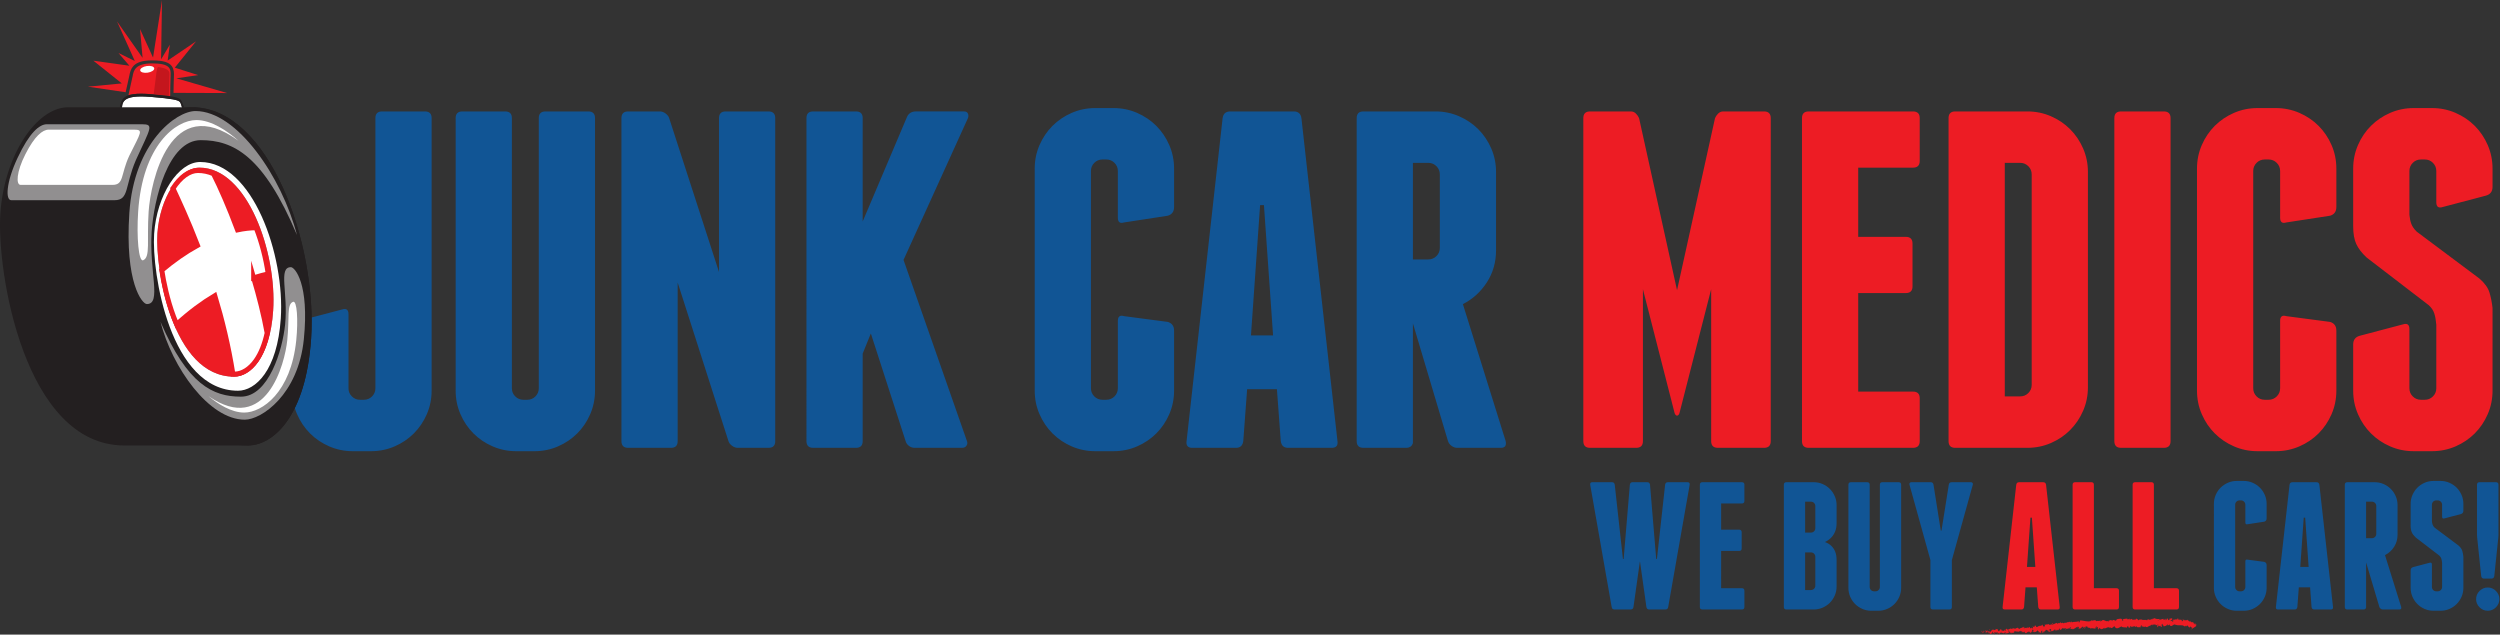 <?xml version="1.0" encoding="UTF-8" standalone="no"?>
<!-- Created with Inkscape (http://www.inkscape.org/) -->

<svg
   version="1.1"
   id="svg2"
   xml:space="preserve"
   width="1185"
   height="300.8"
   viewBox="0 0 1185 300.8"
   sodipodi:docname="d32c199538dce384ae2dc55f0548c404.eps"
   xmlns:inkscape="http://www.inkscape.org/namespaces/inkscape"
   xmlns:sodipodi="http://sodipodi.sourceforge.net/DTD/sodipodi-0.dtd"
   xmlns="http://www.w3.org/2000/svg"
   xmlns:svg="http://www.w3.org/2000/svg"><rect x="0" y="0" width="1185" height="300.8" fill="#333333" stroke="none"/><defs
     id="defs6" /><sodipodi:namedview
     id="namedview4"
     pagecolor="#ffffff"
     bordercolor="#666666"
     borderopacity="1.0"
     inkscape:pageshadow="2"
     inkscape:pageopacity="0.0"
     inkscape:pagecheckerboard="0" /><g
     id="g8"
     inkscape:groupmode="layer"
     inkscape:label="ink_ext_XXXXXX"
     transform="matrix(1.333,0,0,-1.333,0,300.8)"><g
       id="g10"
       transform="scale(0.1)"><path
         d="m 5024.17,1334.01 h 54.67 c 11.38,0 21.08,3.98 29.06,11.95 7.95,7.97 11.96,17.66 11.96,29.04 v 261.47 c 0,11.37 -4.01,21.07 -11.96,29.05 -7.98,7.96 -17.68,11.96 -29.06,11.96 h -54.67 z m 329.8,-645.951 c 3.43,-15.957 -2.3,-23.918 -17.09,-23.918 h -155.51 c -6.83,0 -13.4,2.281 -19.65,6.839 -6.27,4.532 -10.54,10.25 -12.82,17.079 L 5024.17,1106.72 V 681.23 c -3.42,-11.39 -11.41,-17.089 -23.93,-17.089 h -152.09 c -15.96,0 -23.92,7.961 -23.92,23.918 V 1836.41 c 0,15.94 7.96,23.91 23.92,23.91 h 256.33 c 29.62,0 57.52,-5.71 83.73,-17.07 26.2,-11.41 48.96,-26.8 68.36,-46.16 19.35,-19.37 34.74,-42.14 46.14,-68.35 11.36,-26.22 17.09,-54.11 17.09,-83.72 v -278.55 c 0,-42.15 -10.85,-80.06 -32.48,-113.64 -21.64,-33.62 -50.15,-59.53 -85.44,-77.75 z m -827.06,375.951 -32.46,463.1 h -13.67 l -32.46,-463.1 z M 4755.9,688.059 c 2.27,-15.957 -4.58,-23.918 -20.51,-23.918 h -155.5 c -14.82,0 -23.37,7.961 -25.64,23.918 l -13.67,184.562 h -105.94 l -13.68,-184.562 c -2.28,-15.957 -10.84,-23.918 -25.62,-23.918 h -155.51 c -15.96,0 -22.8,7.961 -20.5,23.918 l 128.16,1148.351 c 2.27,15.94 11.36,23.91 27.34,23.91 h 225.56 c 15.95,0 25.05,-7.97 27.34,-23.91 z M 4043.33,1855.2 c 26.19,-11.41 48.96,-26.78 68.34,-46.15 19.36,-19.38 34.74,-42.15 46.15,-68.34 11.36,-26.23 17.09,-54.12 17.09,-83.73 v -136.71 c 0,-15.97 -7.43,-26.22 -22.22,-30.75 l -155.51,-23.94 c -14.82,-4.55 -22.21,1.13 -22.21,17.1 v 165.76 c 0,11.37 -4.01,21.06 -11.96,29.04 -7.99,7.96 -17.68,11.97 -29.05,11.97 h -13.67 c -11.41,0 -21.11,-4.01 -29.06,-11.97 -7.98,-7.98 -11.96,-17.67 -11.96,-29.04 V 876.031 c 0,-11.402 3.98,-21.101 11.96,-29.031 7.95,-7.988 17.65,-11.969 29.06,-11.969 h 13.67 c 11.37,0 21.06,3.981 29.05,11.969 7.95,7.93 11.96,17.629 11.96,29.031 v 239.229 c 0,15.96 7.39,21.64 22.21,17.1 l 155.51,-20.5 c 14.79,-4.57 22.22,-14.82 22.22,-30.76 V 867.48 c 0,-29.628 -5.73,-57.539 -17.09,-83.71 -11.41,-26.231 -26.79,-49 -46.15,-68.36 -19.38,-19.39 -42.15,-34.762 -68.34,-46.14 -26.23,-11.379 -54.13,-17.09 -83.74,-17.09 h -64.93 c -29.64,0 -57.55,5.711 -83.74,17.09 -26.22,11.378 -48.98,26.75 -68.35,46.14 -19.38,19.36 -34.77,42.129 -46.14,68.36 -11.4,26.171 -17.08,54.082 -17.08,83.71 v 789.5 c 0,29.61 5.68,57.5 17.08,83.73 11.37,26.19 26.76,48.96 46.14,68.34 19.37,19.37 42.13,34.74 68.35,46.15 26.19,11.37 54.1,17.09 83.74,17.09 h 64.93 c 29.61,0 57.51,-5.72 83.74,-17.09 z m -601.49,-2.56 c 2.27,-5.14 2.27,-10.55 0,-16.23 l -228.99,-504.12 225.56,-644.231 c 2.28,-5.7 1.72,-11.098 -1.7,-16.219 -3.4,-5.141 -8.54,-7.699 -15.38,-7.699 h -169.18 c -6.82,0 -13.09,1.98 -18.79,5.98 -5.72,3.981 -9.69,8.809 -11.97,14.527 l -124.74,386.192 -29.06,-71.77 V 688.059 c 0,-15.957 -7.97,-23.918 -23.91,-23.918 h -152.09 c -15.97,0 -23.92,7.961 -23.92,23.918 V 1836.41 c 0,15.94 7.95,23.91 23.92,23.91 h 152.09 c 15.94,0 23.91,-7.97 23.91,-23.91 V 1469 l 157.22,370.82 c 5.69,13.67 16.51,20.5 32.47,20.5 h 170.89 c 6.83,0 11.38,-2.56 13.67,-7.68 z m -685.22,-16.23 V 688.059 c 0,-15.957 -7.99,-23.918 -23.93,-23.918 h -109.37 c -6.84,0 -13.4,2.281 -19.65,6.839 -6.27,4.532 -10.55,9.668 -12.82,15.379 L 2409.71,1251.98 V 688.059 c 0,-15.957 -7.97,-23.918 -23.91,-23.918 h -152.09 c -15.97,0 -23.93,7.961 -23.93,23.918 V 1836.41 c 0,15.94 7.96,23.91 23.93,23.91 h 112.78 c 6.84,0 13.38,-2.29 19.65,-6.83 6.25,-4.56 10.53,-9.7 12.82,-15.38 l 177.71,-548.54 v 546.84 c 0,15.94 7.96,23.91 23.93,23.91 h 152.09 c 15.94,0 23.93,-7.97 23.93,-23.91 z m -640.79,0 V 867.48 c 0,-29.628 -5.73,-57.539 -17.09,-83.71 -11.41,-26.231 -26.79,-49 -46.15,-68.36 -19.38,-19.39 -42.16,-34.762 -68.35,-46.14 -26.22,-11.379 -54.12,-17.09 -83.73,-17.09 h -64.93 c -29.64,0 -57.54,5.711 -83.74,17.09 -26.22,11.378 -48.99,26.75 -68.36,46.14 -19.37,19.36 -34.75,42.129 -46.13,68.36 -11.41,26.171 -17.09,54.082 -17.09,83.71 v 968.93 c 0,15.94 7.96,23.91 23.92,23.91 h 152.09 c 15.95,0 23.92,-7.97 23.92,-23.91 V 876.031 c 0,-11.402 3.98,-21.101 11.96,-29.031 7.97,-7.988 17.66,-11.969 29.06,-11.969 h 13.67 c 11.37,0 21.07,3.981 29.05,11.969 7.95,7.93 11.95,17.629 11.95,29.031 v 960.379 c 0,15.94 7.97,23.91 23.93,23.91 h 152.09 c 15.95,0 23.93,-7.97 23.93,-23.91 z m -604.92,23.91 c 15.94,0 23.92,-7.97 23.92,-23.91 V 867.48 c 0,-29.628 -5.71,-57.539 -17.09,-83.71 -11.4,-26.231 -26.78,-49 -46.14,-68.36 -19.38,-19.39 -42.16,-34.762 -68.35,-46.14 -26.21,-11.379 -54.12,-17.09 -83.73,-17.09 h -64.94 c -29.63,0 -57.54,5.711 -83.74,17.09 -26.21,11.378 -48.99,26.75 -68.35,46.14 -19.38,19.36 -34.76,42.129 -46.13,68.36 -11.41,26.171 -17.09,54.082 -17.09,83.71 v 217.03 c 0,15.93 7.39,26.21 22.21,30.75 l 155.51,41.03 c 14.79,4.53 22.21,-1.15 22.21,-17.1 V 876.031 c 0,-11.402 3.98,-21.101 11.97,-29.031 7.96,-7.988 17.64,-11.969 29.04,-11.969 h 13.68 c 11.37,0 21.06,3.981 29.04,11.969 7.96,7.93 11.97,17.629 11.97,29.031 v 960.379 c 0,15.94 7.96,23.91 23.92,23.91 h 152.09"
         style="fill:#115595;fill-opacity:1;fill-rule:nonzero;stroke:none"
         id="path12" /><path
         d="m 8731.61,1855.21 c 26.2,-11.42 48.95,-26.79 68.36,-46.14 19.34,-19.39 34.73,-42.17 46.13,-68.36 11.37,-26.23 17.1,-54.12 17.1,-83.73 v -64.94 c 0,-15.97 -7.43,-26.22 -22.22,-30.77 l -155.51,-41 c -14.82,-4.56 -22.21,1.12 -22.21,17.1 v 111.07 c 0,11.37 -4.01,21.06 -11.98,29.04 -7.96,7.95 -17.66,11.96 -29.05,11.96 h -13.66 c -11.4,0 -21.09,-4.01 -29.05,-11.96 -7.98,-7.98 -11.95,-17.67 -11.95,-29.04 v -155.51 c 1.12,-12.55 3.4,-23.36 6.82,-32.48 3.43,-9.12 9.67,-18.24 18.81,-27.32 l 223.85,-167.47 c 18.21,-15.97 29.91,-32.21 35.03,-48.71 5.12,-16.52 8.81,-35.03 11.12,-55.54 V 867.48 c 0,-29.628 -5.73,-57.539 -17.1,-83.71 -11.4,-26.219 -26.79,-49 -46.13,-68.36 -19.41,-19.39 -42.16,-34.762 -68.36,-46.14 -26.21,-11.379 -54.12,-17.09 -83.74,-17.09 h -64.94 c -29.63,0 -57.53,5.711 -83.71,17.09 -26.24,11.378 -49,26.75 -68.37,46.14 -19.38,19.36 -34.76,42.141 -46.13,68.36 -11.39,26.171 -17.09,54.082 -17.09,83.71 v 164.07 c 0,15.93 7.4,26.19 22.21,30.75 l 155.5,41.02 c 14.81,4.53 22.23,-1.15 22.23,-17.09 V 876.039 c 0,-11.41 3.97,-21.109 11.95,-29.039 7.96,-7.988 17.65,-11.969 29.05,-11.969 h 13.66 c 11.39,0 21.09,3.981 29.05,11.969 7.97,7.93 11.98,17.629 11.98,29.039 V 1101.6 c -1.16,14.81 -3.42,27.9 -6.84,39.3 -3.41,11.39 -10.25,21.63 -20.5,30.76 l -220.45,169.18 c -17.09,15.93 -29.32,31.9 -36.74,47.84 -7.41,15.95 -11.1,37.03 -11.1,63.24 v 205.06 c 0,29.61 5.7,57.5 17.09,83.73 11.37,26.19 26.75,48.97 46.13,68.36 19.37,19.35 42.13,34.72 68.37,46.14 26.18,11.36 54.08,17.09 83.71,17.09 h 64.94 c 29.62,0 57.53,-5.73 83.74,-17.09 z m -555.37,0 c 26.2,-11.42 48.98,-26.79 68.35,-46.14 19.36,-19.39 34.75,-42.17 46.15,-68.36 11.37,-26.23 17.09,-54.12 17.09,-83.73 v -136.71 c 0,-15.97 -7.43,-26.22 -22.22,-30.75 l -155.5,-23.94 c -14.82,-4.55 -22.22,1.14 -22.22,17.08 v 165.78 c 0,11.37 -4.01,21.06 -11.95,29.04 -8,7.95 -17.69,11.96 -29.05,11.96 h -13.67 c -11.41,0 -21.1,-4.01 -29.06,-11.96 -7.98,-7.98 -11.96,-17.67 -11.96,-29.04 V 876.039 c 0,-11.41 3.98,-21.109 11.96,-29.039 7.96,-7.988 17.65,-11.969 29.06,-11.969 h 13.67 c 11.36,0 21.05,3.981 29.05,11.969 7.94,7.93 11.95,17.629 11.95,29.039 v 239.231 c 0,15.96 7.4,21.63 22.22,17.09 l 155.5,-20.5 c 14.79,-4.56 22.22,-14.82 22.22,-30.76 V 867.48 c 0,-29.628 -5.72,-57.539 -17.09,-83.71 -11.4,-26.219 -26.79,-49 -46.15,-68.36 -19.37,-19.39 -42.15,-34.762 -68.35,-46.14 -26.23,-11.379 -54.12,-17.09 -83.73,-17.09 h -64.93 c -29.63,0 -57.54,5.711 -83.74,17.09 -26.22,11.378 -48.99,26.75 -68.35,46.14 -19.39,19.36 -34.76,42.141 -46.14,68.36 -11.41,26.171 -17.09,54.082 -17.09,83.71 v 789.5 c 0,29.61 5.68,57.5 17.09,83.73 11.38,26.19 26.75,48.97 46.14,68.36 19.36,19.35 42.13,34.72 68.35,46.14 26.2,11.36 54.11,17.09 83.74,17.09 h 64.93 c 29.61,0 57.5,-5.73 83.73,-17.09 z M 7718.31,688.051 c 0,-15.942 -7.99,-23.91 -23.93,-23.91 h -152.09 c -15.96,0 -23.92,7.968 -23.92,23.91 V 1836.41 c 0,15.94 7.96,23.91 23.92,23.91 h 152.09 c 15.94,0 23.93,-7.97 23.93,-23.91 z m -493.84,948.409 c 0,11.38 -4.01,21.08 -11.97,29.07 -7.97,7.95 -17.67,11.95 -29.05,11.95 h -54.67 V 847 h 54.67 c 11.38,0 21.08,3.969 29.05,11.941 7.96,7.957 11.97,17.649 11.97,29.047 z m -15.39,223.86 c 29.62,0 57.53,-5.71 83.75,-17.09 26.2,-11.39 48.96,-26.77 68.35,-46.14 19.35,-19.37 34.74,-42.14 46.13,-68.35 11.38,-26.22 17.1,-54.11 17.1,-83.74 V 879.461 c 0,-29.652 -5.72,-57.539 -17.1,-83.731 -11.39,-26.23 -26.78,-48.992 -46.13,-68.339 -19.39,-19.411 -42.15,-34.789 -68.35,-46.161 -26.22,-11.39 -54.13,-17.089 -83.75,-17.089 h -256.33 c -15.95,0 -23.91,7.968 -23.91,23.91 V 1836.41 c 0,15.94 7.96,23.91 23.91,23.91 z M 6826.33,840.16 V 688.051 c 0,-15.942 -8,-23.91 -23.93,-23.91 h -370.83 c -15.95,0 -23.91,7.968 -23.91,23.91 V 1836.41 c 0,15.94 7.96,23.91 23.91,23.91 h 370.83 c 15.93,0 23.93,-7.97 23.93,-23.91 v -152.09 c 0,-15.98 -8,-23.93 -23.93,-23.93 h -194.8 v -246.07 h 169.16 c 15.94,0 23.94,-7.99 23.94,-23.92 v -152.1 c 0,-15.96 -8,-23.9 -23.94,-23.9 H 6607.6 V 864.078 h 194.8 c 15.93,0 23.93,-7.976 23.93,-23.918 z m -529.75,996.25 V 688.051 c 0,-15.942 -7.96,-23.91 -23.91,-23.91 h -164.05 c -15.97,0 -23.92,7.968 -23.92,23.91 V 1228.05 L 5971.91,787.191 c -2.29,-5.73 -5.13,-8.543 -8.56,-8.543 -3.41,0 -6.27,2.813 -8.53,8.543 L 5842.05,1228.05 V 688.051 c 0,-15.942 -8,-23.91 -23.94,-23.91 h -164.03 c -15.98,0 -23.94,7.968 -23.94,23.91 V 1836.41 c 0,15.94 7.96,23.91 23.94,23.91 h 145.25 c 6.82,0 12.81,-2.55 17.93,-7.68 5.13,-5.14 8.82,-10.57 11.11,-16.23 l 134.98,-611.78 135.02,611.78 c 2.27,5.66 5.98,11.09 11.09,16.23 5.15,5.13 11.12,7.68 17.97,7.68 h 145.24 c 15.95,0 23.91,-7.97 23.91,-23.91"
         style="fill:#ed1c24;fill-opacity:1;fill-rule:nonzero;stroke:none"
         id="path14" /><path
         d="m 8832.54,199.18 c -5.59,0 -8.83,3.019 -9.68,9.058 l -14.23,135.782 c -0.43,2.601 -0.65,5.609 -0.65,9.062 0,3.449 0,6.457 0,9.039 v 170.707 c 0,6.043 3.01,9.051 9.06,9.051 h 58.19 c 6.03,0 9.05,-3.008 9.05,-9.051 V 362.121 c 0,-2.582 0,-5.59 0,-9.039 0,-3.453 -0.22,-6.461 -0.64,-9.062 l -14.23,-135.782 c -0.87,-6.039 -4.1,-9.058 -9.7,-9.058 z m -27.79,-73.051 c 0,11.199 4.09,20.891 12.29,29.09 8.18,8.179 17.88,12.293 29.1,12.293 11.19,0 20.9,-4.114 29.09,-12.293 8.18,-8.199 12.28,-17.891 12.28,-29.09 0,-11.207 -4.1,-20.918 -12.28,-29.098 -8.19,-8.191 -17.9,-12.281 -29.09,-12.281 -11.22,0 -20.92,4.09 -29.1,12.281 -8.2,8.18 -12.29,17.891 -12.29,29.098 z m -95.06,413.812 c 9.92,-4.3 18.55,-10.121 25.87,-17.461 7.33,-7.339 13.15,-15.949 17.46,-25.859 4.3,-9.922 6.47,-20.473 6.47,-31.691 v -24.559 c 0,-6.031 -2.81,-9.93 -8.4,-11.641 l -58.85,-15.511 c -5.6,-1.739 -8.41,0.41 -8.41,6.453 v 42.027 c 0,4.313 -1.51,7.973 -4.53,11 -3.02,3.02 -6.68,4.531 -10.98,4.531 h -5.17 c -4.32,0 -7.99,-1.511 -11.01,-4.531 -3,-3.027 -4.52,-6.687 -4.52,-11 v -58.828 c 0.42,-4.742 1.29,-8.832 2.59,-12.281 1.3,-3.469 3.66,-6.918 7.11,-10.352 l 84.72,-63.367 c 6.88,-6.051 11.3,-12.191 13.25,-18.422 1.93,-6.269 3.34,-13.25 4.2,-21.027 V 166.219 c 0,-11.219 -2.17,-21.778 -6.47,-31.699 -4.31,-9.918 -10.13,-18.532 -17.46,-25.848 -7.32,-7.34 -15.95,-13.16 -25.87,-17.473 -9.91,-4.301 -20.47,-6.449 -31.68,-6.449 h -24.56 c -11.22,0 -21.78,2.148 -31.69,6.449 -9.92,4.312 -18.54,10.133 -25.87,17.473 -7.32,7.316 -13.15,15.93 -17.45,25.848 -4.32,9.921 -6.47,20.48 -6.47,31.699 v 62.062 c 0,6.039 2.81,9.918 8.42,11.641 l 58.82,15.519 c 5.61,1.719 8.41,-0.429 8.41,-6.453 v -79.539 c 0,-4.32 1.52,-7.988 4.52,-10.988 3.02,-3.031 6.69,-4.531 11.01,-4.531 h 5.17 c 4.3,0 7.96,1.5 10.98,4.531 3.02,3 4.53,6.668 4.53,10.988 v 85.352 c -0.44,5.59 -1.29,10.539 -2.58,14.871 -1.28,4.308 -3.88,8.18 -7.76,11.637 l -83.41,64.011 c -6.47,6.039 -11.11,12.071 -13.9,18.11 -2.82,6.031 -4.21,13.992 -4.21,23.91 v 77.59 c 0,11.218 2.15,21.769 6.47,31.691 4.3,9.91 10.13,18.52 17.45,25.859 7.33,7.34 15.95,13.161 25.87,17.461 9.91,4.309 20.47,6.469 31.69,6.469 h 24.56 c 11.21,0 21.77,-2.16 31.68,-6.469 z M 8413.56,342.75 h 20.69 c 4.31,0 7.97,1.48 10.99,4.512 3.02,3.019 4.53,6.668 4.53,10.988 v 98.93 c 0,4.308 -1.51,7.968 -4.53,11 -3.02,2.992 -6.68,4.519 -10.99,4.519 h -20.69 z M 8538.35,98.309 c 1.29,-6.039 -0.86,-9.047 -6.46,-9.047 h -58.85 c -2.58,0 -5.07,0.848 -7.42,2.598 -2.38,1.711 -3.99,3.871 -4.86,6.449 L 8413.56,256.73 V 95.731 c -1.29,-4.32 -4.31,-6.469 -9.05,-6.469 h -57.55 c -6.04,0 -9.05,3.008 -9.05,9.047 V 532.828 c 0,6.043 3.01,9.051 9.05,9.051 h 97 c 11.2,0 21.76,-2.149 31.68,-6.457 9.9,-4.32 18.53,-10.133 25.86,-17.461 7.32,-7.332 13.15,-15.961 17.46,-25.871 4.31,-9.91 6.46,-20.469 6.46,-31.68 V 355.02 c 0,-15.95 -4.11,-30.29 -12.29,-43.008 -8.18,-12.703 -18.96,-22.524 -32.32,-29.422 z M 8209.24,240.57 8196.96,415.801 h -5.17 L 8179.5,240.57 Z m 86.65,-142.261 c 0.85,-6.039 -1.73,-9.047 -7.76,-9.047 h -58.84 c -5.61,0 -8.85,3.008 -9.71,9.047 l -5.16,69.851 h -40.1 l -5.16,-69.851 c -0.87,-6.039 -4.11,-9.047 -9.7,-9.047 h -58.84 c -6.04,0 -8.63,3.008 -7.77,9.047 l 48.5,434.519 c 0.86,6.043 4.3,9.051 10.34,9.051 h 85.36 c 6.03,0 9.47,-3.008 10.35,-9.051 z M 8010.08,539.941 c 9.92,-4.3 18.55,-10.121 25.87,-17.461 7.33,-7.339 13.15,-15.949 17.45,-25.859 4.31,-9.922 6.48,-20.473 6.48,-31.691 v -51.711 c 0,-6.039 -2.81,-9.93 -8.41,-11.649 l -58.85,-9.05 c -5.6,-1.731 -8.4,0.421 -8.4,6.468 v 62.711 c 0,4.313 -1.51,7.973 -4.53,11 -3.01,3.02 -6.68,4.531 -10.98,4.531 h -5.17 c -4.32,0 -7.99,-1.511 -11,-4.531 -3.01,-3.027 -4.53,-6.687 -4.53,-11 v -292.25 c 0,-4.32 1.52,-7.988 4.53,-10.988 3.01,-3.031 6.68,-4.531 11,-4.531 h 5.17 c 4.3,0 7.97,1.5 10.98,4.531 3.02,3 4.53,6.668 4.53,10.988 v 90.52 c 0,6.031 2.8,8.191 8.4,6.461 l 58.85,-7.758 c 5.6,-1.723 8.41,-5.602 8.41,-11.633 v -80.82 c 0,-11.219 -2.17,-21.778 -6.48,-31.699 -4.3,-9.918 -10.12,-18.532 -17.45,-25.848 -7.32,-7.34 -15.95,-13.16 -25.87,-17.473 -9.92,-4.301 -20.47,-6.449 -31.68,-6.449 h -24.58 c -11.2,0 -21.75,2.148 -31.68,6.449 -9.91,4.312 -18.53,10.133 -25.86,17.473 -7.33,7.316 -13.15,15.93 -17.46,25.848 -4.31,9.921 -6.46,20.48 -6.46,31.699 V 464.93 c 0,11.218 2.15,21.769 6.46,31.691 4.31,9.91 10.13,18.52 17.46,25.859 7.33,7.34 15.95,13.161 25.86,17.461 9.93,4.309 20.48,6.469 31.68,6.469 h 24.58 c 11.21,0 21.76,-2.16 31.68,-6.469 z m -995.72,-0.953 c 1.3,-1.949 1.5,-4 0.64,-6.16 l -74.35,-267.68 V 98.309 c 0,-6.039 -3.02,-9.047 -9.05,-9.047 h -58.21 c -6.03,0 -9.05,3.008 -9.05,9.047 V 265.148 l -74.35,267.68 c -0.87,2.16 -0.65,4.211 0.65,6.16 1.29,1.934 3.22,2.891 5.82,2.891 H 6865 c 6.03,0 9.47,-3.008 10.34,-9.051 l 25.87,-162.93 h 2.57 l 25.86,162.93 c 0.88,6.043 4.31,9.051 10.36,9.051 h 68.54 c 2.59,0 4.52,-0.957 5.82,-2.891 z m -254.1,-6.16 V 166.219 c 0,-11.219 -2.17,-21.778 -6.48,-31.699 -4.3,-9.918 -10.12,-18.532 -17.45,-25.848 -7.34,-7.34 -15.95,-13.16 -25.87,-17.473 C 6700.55,86.898 6690,84.75 6678.78,84.75 h -24.58 c -11.2,0 -21.76,2.148 -31.67,6.449 -9.92,4.312 -18.54,10.133 -25.86,17.473 -7.34,7.316 -13.16,15.93 -17.47,25.848 -4.31,9.921 -6.46,20.48 -6.46,31.699 v 366.609 c 0,6.043 3.01,9.051 9.05,9.051 h 57.55 c 6.03,0 9.05,-3.008 9.05,-9.051 V 169.449 c 0,-4.32 1.51,-7.988 4.53,-10.988 3.01,-3.031 6.68,-4.531 11,-4.531 h 5.17 c 4.3,0 7.98,1.5 10.99,4.531 3.01,3 4.51,6.668 4.51,10.988 v 363.379 c 0,6.043 3.02,9.051 9.06,9.051 h 57.56 c 6.02,0 9.05,-3.008 9.05,-9.051 z M 6455.07,276.781 c 0,4.309 -1.53,7.969 -4.53,10.989 -3.03,3 -6.69,4.531 -10.99,4.531 h -20.69 v -133.84 h 20.69 c 4.3,0 7.96,1.488 10.99,4.519 3,3 4.53,6.661 4.53,10.989 z m 0,180.399 c 0,4.308 -1.53,7.968 -4.53,11 -3.03,2.992 -6.69,4.519 -10.99,4.519 h -20.69 V 362.781 h 20.69 c 4.3,0 7.96,1.5 10.99,4.528 3,3 4.53,6.679 4.53,10.98 z m 57.54,-142.25 c 6.04,-6.051 10.56,-13.149 13.58,-21.328 3.01,-8.211 4.53,-17.262 4.53,-27.172 v -95.692 c 0,-11.218 -2.16,-21.769 -6.47,-31.687 -4.31,-9.922 -10.13,-18.539 -17.45,-25.86 -7.34,-7.339 -15.97,-13.16 -25.87,-17.46 -9.93,-4.32 -20.48,-6.469 -31.69,-6.469 h -96.99 c -6.03,0 -9.05,3.008 -9.05,9.047 V 532.828 c 0,6.043 3.02,9.051 9.05,9.051 h 96.99 c 11.21,0 21.76,-2.149 31.69,-6.457 9.9,-4.32 18.53,-10.133 25.87,-17.461 7.32,-7.332 13.14,-15.961 17.45,-25.871 4.31,-9.91 6.47,-20.469 6.47,-31.68 v -64.66 c 0,-19.828 -6.04,-36.418 -18.11,-49.781 -6.47,-6.899 -14.22,-12.5 -23.27,-16.809 9.47,-3.449 17.24,-8.199 23.27,-14.23 z M 6202.91,155.859 V 98.309 c 0,-6.039 -3.03,-9.047 -9.06,-9.047 h -140.31 c -6.04,0 -9.05,3.008 -9.05,9.047 V 532.828 c 0,6.043 3.01,9.051 9.05,9.051 h 140.31 c 6.03,0 9.06,-3.008 9.06,-9.051 v -57.539 c 0,-6.051 -3.03,-9.059 -9.06,-9.059 h -73.71 v -93.101 h 64.02 c 6.02,0 9.04,-3.027 9.04,-9.059 v -57.55 c 0,-6.04 -3.02,-9.051 -9.04,-9.051 h -64.02 V 164.922 h 73.71 c 6.03,0 9.06,-3.024 9.06,-9.063 z M 6008.3,532.828 5931.99,98.309 c -0.87,-6.039 -4.32,-9.047 -10.34,-9.047 h -56.91 c -6.05,0 -9.48,3.008 -10.35,9.047 L 5831.76,259.32 h -0.64 L 5808.48,98.309 c -0.87,-6.039 -4.31,-9.047 -10.34,-9.047 h -56.89 c -6.06,0 -9.51,3.008 -10.37,9.047 l -76.29,434.519 c -0.86,6.043 1.71,9.051 7.75,9.051 h 69.84 c 5.61,0 8.83,-3.008 9.7,-9.051 l 29.09,-263.797 h 2.6 l 21.98,263.797 c 0.86,6.043 4.09,9.051 9.7,9.051 h 52.37 c 5.6,0 8.83,-3.008 9.71,-9.051 l 21.98,-263.797 h 2.58 l 29.1,263.797 c 0.86,6.043 4.09,9.051 9.71,9.051 h 69.83 c 6.03,0 8.62,-3.008 7.77,-9.051"
         style="fill:#115595;fill-opacity:1;fill-rule:nonzero;stroke:none"
         id="path16" /><path
         d="m 7577.5,26.441 -1.13,-1.262 2.16,1.102 z m -174.14,-2.731 c 0.75,-1.77 2.45,-2.852 3.33,-0.992 -1.31,0.172 -2.69,1.5 -3.33,0.992 z m -57.73,-7.461 -0.69,3.609 c -0.95,-0.731 -0.88,-4.82 0.69,-3.609 z M 7211.5,5.391 l -0.62,-0.469 2.39,1.27 z m -10.67,20.27 -1.58,1.719 -0.48,-2.758 z m -14.09,-16.43 0.04,-2.949 c 1.45,0.539 -0.08,1.141 -0.04,2.949 z m -79.9,-6.492 c -1.87,-0.738 0.18,-1.809 0.14,-2.52 1.11,1.242 1.38,1.543 -0.14,2.52 z m -11.21,0.883 -3.64,0.641 c 0.73,-1.203 1.69,-2.801 0.09,-3.242 4.82,-3.348 -1.16,2.699 3.55,2.602 z m -18.98,12.981 c -1.04,0.199 -2.77,2.297 -4.13,1.438 l -0.04,-0.949 c 0.51,1.809 3.36,-2.539 4.17,-0.488 z m -4.23,-0.703 0.06,1.191 c -0.07,-0.25 -0.09,-0.629 -0.06,-1.191 z m -16.34,-1.476 1.12,0.918 c -0.42,-0.019 -0.93,0.02 -1.12,-0.918 z m 1.66,1.34 -0.54,-0.422 c 0.27,0.02 0.49,0.07 0.54,0.422 z m 0.54,0.449 -0.52,0.078 c 0.02,-0.199 0.01,-0.391 -0.02,-0.527 z m 168.37,9.949 c -0.95,0.59 -1.68,0.398 -2.34,-0.121 0.74,-0.16 1.63,-0.41 2.34,0.121 z m 101.46,17.461 v -0.043 l 0.34,0.024 z M 7222.82,24.398 c 0.48,0.613 0.96,1.23 1.49,1.641 -0.92,0.18 -1.61,0.199 -1.49,-1.641 z m 49.56,11.34 c 0.13,0.023 0.27,0.07 0.39,0.172 0.91,0.691 0.28,0.398 -0.39,-0.172 z M 7104.27,18.629 c -0.09,-0.57 -0.09,-1 -0.09,-1.398 l 0.02,-0.02 z m 10.73,-0.707 -2.06,0.977 c 0.9,-0.578 1.55,-0.84 2.06,-0.977 z m 13.82,0.398 c -0.08,0.289 -0.23,0.559 -0.49,0.789 0.04,-0.199 0.25,-0.48 0.49,-0.789 z m 463.17,37.77 0.04,-0.82 0.48,0.719 z m -430.4,-46.269 0.12,-0.059 c -0.11,0.137 -0.21,0.238 -0.29,0.449 0.1,-0.16 0.1,-0.269 0.17,-0.391 z m 524.8,23.008 c 0.14,0.082 0.21,0.211 0.38,0.242 -0.18,0.289 -0.36,0.539 -0.53,0.738 l -0.34,-1.008 z m -1.67,-4.219 c -0.91,-0.449 -1.21,0.18 -1.34,0.852 0.44,0.039 0.94,0.148 1.61,0.367 l 0.1,0.391 c -0.09,-0.617 -0.19,-1.188 -0.37,-1.609 z m -12.15,22.539 c 0.72,-0.129 1.6,-0.148 2.53,-0.137 0.21,-1.113 -0.02,-2.262 -0.6,-2.203 0.32,0.742 -1.06,1.391 -1.93,2.34 z m 5.84,0.024 V 51.25 l 1.44,0.16 z m 70.41,7.387 c -3.04,0.32 -1.74,-4.059 -2.57,-6.457 -3.69,-0.941 -1.44,3.258 -2.52,5.519 -2.35,-0.981 -4.32,-4.769 -5.98,-4.5 -0.08,0.711 -0.39,0.981 0.04,1.828 -2.56,-3.23 -7.05,0.242 -10,-3.891 -0.19,0.383 -0.28,0.742 -0.31,1.062 0.35,-2.152 0.31,-4.32 0.14,-5.859 -1.34,-0.012 -2.59,-2.59 -2.97,0.238 0.81,-0.121 0.93,0.988 1.35,1.859 l -1.44,-1.16 c -1.09,4.051 1.97,1.301 2.11,4.262 -2.82,-1.16 -6.12,-4.359 -8.16,-3.16 -0.29,3.93 4.94,1.141 2.28,4.738 l 3.19,-1.649 c -2.24,6.301 1.95,-0.512 -0.05,6.211 -4.26,1.309 -4.88,-1.832 -9.12,-0.52 -1.03,-2.16 0.21,-3.242 -0.81,-5.402 -6.15,-3.731 -4.5,10.012 -9.09,4.898 -1.22,-2.59 -1.77,-7.527 -4.88,-4.848 l 1.18,4.41 c -4.14,0.52 -2.48,-6.32 -6.75,-3.269 0.79,1.73 3.26,1.418 2.65,1.949 -2.75,3.559 -2.03,-2.469 -4.18,-2.449 l -0.38,3.93 c -4.41,-0.551 -9.27,-3.34 -14.12,-4.031 0.27,1.172 1.11,2.379 -0.02,3.582 -6.14,-1.91 -13.07,0.508 -19.02,2.82 l -2.23,-3.402 c -0.52,0.031 -0.99,1.512 -0.42,2.18 -2.31,1.262 -0.1,-2.148 -1.21,-3.488 -1.3,-0.262 -1.74,1.93 -0.92,2.961 -4.05,-2.902 -11.49,-6.301 -15.81,-2.742 l 0.82,1.012 c -3.35,1.328 -3.65,-6.981 -6.78,-3.891 l 0.58,0.621 c -7.23,1.348 -15.13,-1.922 -20.77,3.047 -0.92,-4.887 -7.19,2.031 -7.47,-4.797 -4.21,3.269 -3.06,4.508 -8.93,6.609 -1.57,0.27 -2.18,-4.312 -4.08,-5.082 l -0.14,3.57 -2.49,-3.82 -1.52,4.223 -1.77,-0.973 c 0.73,-0.199 1.57,-1.551 1.5,-2.59 -2.75,-1.688 -6.92,2.281 -7.05,4.082 l -6.53,-3.211 c 0.1,1.43 1.2,1.949 2.04,2.891 -3.42,-3.75 -0.78,3.731 -3.91,0.301 0.47,-0.801 -0.16,-2.133 -0.21,-2.863 -1.68,2.09 -5.38,1.992 -8.06,0.981 l 0.44,2.473 c -4.96,0.449 -10.34,-1.57 -15.86,-1.742 2.02,-1.051 1.74,-5.328 0.14,-5.801 l -0.8,3.73 c -0.94,-2.359 1.74,-1.359 -0.28,-4.277 -2.08,0.359 -1.56,4.207 -0.42,5.476 l -2.46,-1.379 c -0.2,1.109 0.37,1.719 0.46,3.16 -0.93,-2.379 -4.47,3.582 -5.79,-0.539 l -0.19,1.121 c -5.52,-0.211 -7.98,-1.59 -12.45,-1.992 0.05,-3.25 -1.75,-2.598 -2.96,-5.281 -3.35,0.883 -7.12,3.273 -11.09,2.801 -2.72,-1.738 -0.69,-2.777 -1.85,-4.758 -0.35,2.938 -4.3,2.469 -2.34,4.688 -4.75,-0.719 -6.08,-0.879 -11.98,-3.57 0.71,-1.18 1.47,-1.668 1.14,-2.699 -1.07,-0.527 -2.55,1.109 -2.46,2.551 l 0.27,0.32 c -6.54,-4.762 -16.06,7.809 -21.14,1.371 l 0.28,0.32 -5.41,-3.5 c -2.61,0.367 1.42,2.309 -0.57,4.02 -5.78,-5.242 -9.58,0.199 -14.36,-3.359 -4.34,8.488 -13.6,-1.383 -19.1,3.867 l 0.42,-2.027 c -1.22,-2.082 -1.69,1.078 -2.72,1.488 0.24,-1.57 1.58,-1.75 0.81,-2.922 -11.21,-3.129 -23.62,1.621 -35.37,2.731 -4.29,0.281 -1.75,-10.75 -7.43,-6.188 l 1.28,3.891 c -8.29,-5.09 -17.57,-0.961 -25.72,-5.391 0.45,0.918 0.38,2.059 1.21,2.098 -1.95,2.641 -6.57,-0.289 -6.46,-2.547 -1.31,0.168 -0.44,2.027 -1.31,3.117 -1.9,1.5 -4.24,-3.84 -5.38,-1.141 -0.19,0.441 0.45,0.93 0.77,1.16 -1.09,-1.41 -5.44,-0.019 -4.11,-3.137 -3.26,1.309 -5.94,-1.82 -8.58,-0.102 -1.41,-3.691 -5.52,1.34 -5.69,-3.731 -0.13,5.219 -5.82,3.82 -7.64,1.238 0.56,1.621 -1.84,1.512 -1.22,3.75 -2.27,-0.246 -4.29,-1.359 -3.7,-3.996 -4.63,5.938 -8.08,-5.613 -11,2.207 -6.55,-3.27 -12.67,-5.609 -18.66,-7.277 -0.15,5.238 6.68,1.008 6.03,6.449 -5.61,-2.551 -8.62,-7.262 -14.42,-6.43 -1.54,0.617 0.68,2.34 1.12,3.25 -5.61,-2.551 -11.18,-0.352 -16.1,-3.543 -0.02,0.492 0.5,1.07 1,1.5 -1.01,-0.25 -2.41,0.582 -2.13,-1.77 l 0.94,0.703 c 1.87,-3.301 -3.47,-7.441 -3.52,-9.281 1.21,6.91 -5.19,1.34 -3.1,10.09 -0.63,-0.492 -1.38,-1.691 -1.11,-3.231 -1.02,0.371 -1.41,1.27 -0.54,3.141 -3.51,-1.551 -2.05,-3.961 -5.33,-4.16 -0.08,1.148 0.55,1.641 0.8,3.008 -1.49,-2.34 -2.99,-4.707 -5.84,-3.949 0.12,0.711 -0.27,1.57 0.55,1.621 -4.73,-0.699 -7.66,-6.551 -13.03,-4.789 1.18,5.09 -1.89,1.508 -2.5,5.769 l -2.7,-1.48 1.28,-2.012 c -2.46,-0.109 -4.4,-3.398 -6.6,-2.16 l 1.68,1.91 -4.55,-1.168 2.74,-1.422 c -2.32,-2.418 0.68,-5.418 -2.69,-4.469 0.64,0.48 -2.45,-0.129 -3.93,2.289 l 0.02,0.019 c -1.12,-1.469 -2.25,-3 -4.15,-2.07 -0.58,1.332 0.01,4.774 -0.37,5.66 -0.92,-3.688 -5.67,-1.43 -6.89,-5.387 0.44,0.938 0.28,3.199 0.09,3.637 l -0.78,-2.977 c -1.21,0.816 -1.42,1.27 -1.37,3.09 -3.46,0.258 1.51,-5.371 -2.73,-3.332 0.3,0.262 0.11,0.672 0.74,1.172 -4.17,0.91 -7.74,-2.473 -11.59,-1.32 -1.45,4.231 3.19,1.309 1.65,4.859 -5.35,-1.191 -10.79,-6.07 -16.11,-5.461 l 1.02,-0.391 c -0.24,-6.16 -4.13,2.691 -6.54,-0.398 0.6,0.519 0.57,3.461 0.46,2.769 -3.67,0.691 -7.21,-2.078 -12.49,-4.441 l 0.55,1.621 c -2.22,1.23 -5.61,0.371 -7.96,0.898 -0.54,-1.629 -1.86,-1.488 -0.89,-3.688 -7.75,8.348 -13.01,-5.891 -19.86,1.039 0.75,0.082 1.67,1.5 1.08,1.48 l -5.2,-1.879 c 0.64,-2.641 0.84,-1.551 2.12,-3.543 -0.54,-1.617 -1.94,-2.977 -3.26,-3.09 2.25,1.961 -0.37,4.274 -1.52,5.672 0.24,-0.801 -0.04,-1.742 0.12,-2.559 -3.17,4.527 -0.03,-5.383 -4.07,-2.5 l 0.08,1.418 c -1.35,-0.828 -2.52,-2.789 -4.08,-2.519 -0.87,3.019 1.39,1.559 1.28,4.09 -2.13,-0.352 -3.76,-6.168 -5.94,-3.262 0.84,0.941 2.13,1.062 2.98,1.98 -2.41,3.441 -2.58,2.5 -4.19,2.953 l 0.15,-0.082 -3.77,1.332 1.01,-0.902 c -2.01,-8.238 -5.34,-1.918 -8.53,-7.48 3.11,5.269 0.34,2.93 0.32,6.441 -1,0.891 -2.5,1.848 -2.18,2.871 -1.48,-2.973 -3.04,1.969 -5.1,-2.332 -0.21,1.109 -1.85,-0.059 -1.7,2.789 -2.15,-1.07 0.68,-1.887 0.62,-3.328 -3.1,-4.109 -8.45,3.969 -12.93,-1.699 -4.08,-2.52 -4.54,-6.383 -8.31,-8.59 -1.5,1.68 0.74,4.168 0.74,4.168 -2.3,1.461 -3.88,1.031 -5.79,-0.43 0.32,1.012 -0.18,1.789 -0.9,3.012 -1.59,-0.43 -0.73,-4.172 -3.02,-2.703 0.25,1.273 0.56,3.32 1.24,4.652 -1.84,-1.199 -3.53,-3.469 -5.44,-4.652 -0.69,1.922 0.96,3.082 1.53,4.402 -2.15,-1.059 -5.6,-2.25 -6.03,-5.422 L 7058.43,9 c -0.8,-0.219 -0.64,2.621 -0.1,3.231 1.7,2.598 2.85,-0.82 3.05,-1.941 l -1.35,-0.84 c 2.03,-6.469 5.58,1.539 8.45,1.402 l -0.77,-4.891 2.57,4.23 c 0.73,-1.203 1.39,-3.84 0.05,-4.68 2.22,-2.191 1.65,1.859 3.62,-0.621 0.22,-0.391 0.16,-0.629 0,-0.84 l 1.87,1.598 c -0.31,-1.047 0.62,-3.359 -0.66,-2.777 3.79,-2.441 5.45,4.09 7.09,0.578 l -0.27,-0.328 c 4.82,2.051 0.18,3.559 3.54,8 l 3.24,-8.461 0.2,3.551 c 0.52,-0.07 1.55,-0.25 1.48,-1.68 1.69,2.57 -0.45,1.508 0.45,3.867 2.74,-2.988 6.66,2.062 7.69,-3.477 0.66,2.738 -2.53,1.859 -0.06,3.938 1.25,-5.961 2.96,1.289 5.43,-1.301 -0.43,-3.137 -2.69,-1.68 -0.21,-4.27 0.9,5.352 4.47,-0.789 6.28,0.383 -0.26,4.18 3.97,2.09 7.04,3.75 -0.09,-1.434 6.18,-1.801 9.25,-3.082 l -0.03,-0.691 c 0.23,4.242 3.34,3.723 5.49,4.773 0.13,-2.543 -0.19,-3.57 -1.3,-4.801 l 2.09,0.18 c 0.38,1.418 0.97,2.18 2.29,2.777 l -0.27,-3.207 c 2.77,0.398 5.29,4.18 9.05,2.359 -0.04,2.961 -3.52,7.98 0.1,10.25 0.27,-1.582 0.63,-4.289 -0.31,-5.02 0.32,0.231 1.06,1.41 1.77,0.789 l -1.3,-2.809 c 1.73,-1.051 0.67,2.309 1.99,2.168 0.17,-2.277 1.11,-1.551 1.06,-3.371 -0.31,-0.25 -1.2,0.863 -1.63,-0.078 1.5,-0.289 3.38,-1.488 4.11,-3.16 -0.23,1.27 -0.25,3.051 0.8,3.43 2.76,0.391 1.17,-2.629 2.89,-3.668 0.55,1.617 2.45,0.137 2.22,3.527 0.82,0.039 1.1,-1.52 1.48,-2.418 1.33,1.629 6.69,0.98 4.78,4.449 l -0.39,0.211 c 0.06,0.078 0.14,0.078 0.22,0.18 h -0.01 0.01 c 4.44,3.75 9.96,-1.133 14.52,0.68 l 0.08,-1.129 c 2.7,1.508 6.16,1.25 7.96,3.859 0.83,0.07 2.12,-1.922 1.87,-3.301 2.07,1.02 2.2,2.309 5.44,0.691 -1.99,-2.152 0.87,-1.703 -2.08,-1.621 2.85,-0.77 3.62,-2.531 6.35,0.801 -0.78,-2.992 2.38,-3.492 3.63,-2.531 l -2.11,1.941 c 1.46,0.527 2.77,0.367 4.11,0.238 l -0.41,-3.879 c 6.04,-4.23 9.63,8.719 14.55,1.25 1.3,2.801 -3.24,1.648 -2.14,4.879 2.66,-0.308 5.81,-5.602 6.63,-5.539 3.73,-1.84 2.9,5.848 6.76,4.688 -0.59,1.332 -1.31,4.934 1.38,6.453 2.66,-0.32 3.66,-5.492 2.08,-6.711 -0.61,-0.172 -0.94,0.238 -0.95,0.711 -0.8,-0.562 -1.88,-1.242 -0.73,-2.633 l 0.24,1.391 c 1.4,-1.301 4.99,-0.879 4.32,-3.18 1.87,1.461 0.67,2.301 -0.85,2.902 3.5,-1.73 5.25,0.34 8.8,-0.723 -0.62,0.711 -1.24,2.27 -0.7,2.301 5.2,-1.309 2.04,2.762 5.43,3.609 2.1,-1.93 -0.33,-5.02 2.99,-3.02 2.23,-1.25 0.72,-3.578 -0.03,-4.758 2.95,2.867 6.02,-1.293 7.84,-1.641 l -1.57,-1.23 c 0.94,0.738 1.75,0.777 2.57,0.84 l -1.15,2.66 c 1.01,-0.41 1.83,-0.359 1.9,-1.512 0.88,1.879 -1.1,4.492 0.7,7.102 1.41,-1.312 3.84,1.781 4.56,-1.812 -4.17,0.922 0.73,-3.617 -2.69,-4.449 0.64,0.473 1.44,0.52 2.47,0.121 0.17,-0.398 -0.08,-0.762 -0.34,-1 4.14,-2.941 1.49,4.238 5.54,4.461 -0.36,-2.082 1.22,-3.813 1.85,-3.332 -1.63,-0.078 -1.03,3.359 0.34,5.031 2.73,-1.398 2.75,1.399 4.11,1.301 l -1.6,0.648 c 0.37,2.07 1.69,1.902 3.45,2.672 0.28,-1.57 -1.56,-1.211 -0.87,-1.859 1.76,3.75 4.82,-3.383 7.44,-0.773 1.4,-1.27 0.4,-3.82 1.61,-4.68 2.94,2.883 3.6,-2.547 6.74,-0.117 -1.15,2.668 -1.27,1.988 0.86,4.84 l -5.28,-2.332 3.19,4.242 c -1.64,-0.082 -3.33,-1.973 -4.34,-1.582 1.49,2.371 1.37,1.672 0.42,3.898 2.53,-3.957 4.27,2.723 7.06,0.121 l 0.41,-6.809 c 4.11,-2.75 6.66,3.988 11.84,2.629 l -1.71,1.082 c 0.49,2.75 3.1,0.59 4.66,1.797 0,-2.269 1.08,-3.027 1.88,-4.387 -0.21,1.668 3.72,0.109 3.84,4.68 l 2.48,-2.852 c 4.16,-0.93 4.2,6.809 8.18,6.32 -1.01,-2.57 0.88,-4.051 -1.62,-6 1.31,0.07 2.51,-0.27 2.43,1.32 0.86,-1.371 3.42,3.309 4.77,1.238 0.48,1.031 0.5,3.422 1.98,3.352 0.2,-0.461 0.07,-1.148 0.07,-1.148 -0.07,1.148 2.2,1.699 0.75,4.109 4.52,-6.793 11.25,1.289 15.16,-4.562 2.81,0.961 6.21,1.93 8.79,2.262 -0.12,-0.691 0.07,-1.121 -0.44,-0.93 3.73,-1.871 1.77,6.68 6.01,4.578 2.32,-3.527 -2.03,-2.129 -0.65,-3.438 1.06,-7.441 4.85,1.348 7.88,-2.84 l -0.63,-0.492 c 2.25,-2.391 4.92,3.18 8.39,2.871 0,0 -0.13,-0.68 0.05,-1.141 2.09,3.969 6.44,5.52 9.67,6.789 -0.84,-3 -1.39,-1.648 -0.57,-4.578 1.44,0.508 -0.74,4.758 2.15,5.769 1.07,-1.539 3.28,-2.82 3.76,-5.969 L 7390.13,22.5 c 1.68,-4.012 3.59,0.371 5.1,-0.238 l -0.07,-1.82 c 4.22,0.848 4,5.379 8.59,5.34 l -0.55,1.34 c 2.22,4.641 2.24,-2.402 4.55,1.098 l 1.03,-4.508 c 1.59,1.199 5.51,4.758 8.43,5.777 -1.48,-3.469 -4.84,-5.41 -6.86,-7.527 1.64,0.051 5.54,0.668 6.27,2.961 -0.65,-0.48 -1.41,-1.641 -2.1,-0.973 1.79,3.68 4.32,5.609 7.59,5.723 -0.04,-8.863 8.64,-1.711 11.4,-8.441 5.59,3.621 11.53,-0.711 18.22,0.191 -2.77,6.738 1.95,0.297 1.15,7.316 1.53,0.551 2.13,0.453 2.31,0 l 4.98,-3.938 c 1.23,-1.98 -1.42,-1.629 -1.18,-3.199 3.46,-0.371 1.61,-2.91 3.97,-4.66 -0.6,2.5 1,3.68 3,2.82 l -2.93,3.098 c 4.59,4.019 4.47,-5.688 9.08,-1.711 l -1.4,-2.297 c 2.41,1.438 9.14,0.438 11.27,6.219 0.49,-0.789 1.16,-2.68 0.1,-3.25 5.95,-0.559 12.87,6.711 17.64,3.441 l -0.36,-1.742 c 1.07,0.551 1.76,3.332 3.22,1.652 -0.04,-0.711 -0.35,-1.73 0.16,-1.812 0.56,0.621 2.79,3.18 4.3,2.23 l -1.16,-2 c 5.88,-1.988 8.65,5.141 13.43,6.539 0.23,-5.07 4.85,-6.508 7.15,-7.238 l -0.05,-0.711 c 6.74,-0.32 11.22,4.711 17.38,6.949 4.09,-5.34 13.19,-1.77 19.51,-4.641 -0.99,0.883 0,3.961 1.08,4.523 1.5,-0.992 3.91,3.66 3.85,-1.012 l -0.53,0.082 c 1.26,-4.523 4.21,-3.211 6.55,-3.254 l 0.19,6.113 c 6.4,-8.652 15.92,3.769 19.5,-4.07 1.44,1.559 3.26,1.598 4.68,3.16 l 0.02,-3.262 c 4.11,-0.73 6.15,-1.078 11.18,-0.18 l -0.97,-2.371 c 2.84,-0.141 3.36,9.512 5.99,9.77 l 0.91,-4.859 c 4.97,0.191 10.08,-3.988 14.91,0.512 -0.07,-0.699 -0.2,-2.121 -1.01,-2.332 2.36,-0.078 9.1,-3.148 8.15,3.531 0.12,-4.351 5.12,-0.351 7.8,1.59 l -0.38,-3.219 c 2.21,4.129 2.28,5.27 5.43,6.438 0.75,-0.418 0.67,-2.578 -0.32,-1.758 2.52,-1.66 1.92,3.07 4.97,1.379 l -1.13,-2.059 c 2.59,-0.242 2.37,0.867 3.77,3.27 1.62,1.301 4.89,-0.781 5.28,-3.699 0.34,1.77 1.74,4.148 3.26,3.328 0.2,-1.098 -0.34,-1.789 -0.62,-2.129 4.3,-2.18 6.4,3.75 9.35,0.57 0.06,-1.062 0.25,-1.59 0.49,-1.91 -3.41,0.09 -6.15,0.27 -5.9,0.488 0.01,-2.957 2.74,-3.488 0.57,-7.578 2.18,2.238 5.98,7.09 8.67,5.68 0.13,-0.281 0.25,-0.559 0.34,-1.031 l -0.27,-0.32 c 0.61,-0.32 1.17,-0.039 1.69,0.449 0.86,-0.476 1.39,-0.848 2.21,-0.898 0.31,-2.441 3.14,-1.348 4.5,-1.488 -0.07,3.25 1.72,2.719 0.07,5.418 0.22,-0.238 -0.26,-0.399 -1.19,-0.531 -0.2,-0.078 -0.45,-0.129 -0.58,-0.316 l 0.09,0.289 c -0.9,-0.082 -2.07,-0.152 -3.41,-0.199 1.1,1.637 2.24,3.027 3.75,1.207 0.73,2.082 1.53,4.211 1.98,5.223 1.83,-4.551 5.42,-7.043 5.87,-9.852 4.22,1.77 9.85,1.02 12.64,7.051 1.21,0.758 1.32,-1.781 1.74,-2.75 -0.7,-0.602 -1.51,-0.492 -1.9,-1.352 2.41,1.512 7.05,0.41 7.75,4.66 2.94,-2.039 -1.82,-3.879 2.33,-3.32 l -0.6,-1.27 c 7.76,-7.098 13.66,10.34 22.18,1.082 -0.59,0.57 -0.89,0.82 -0.97,1.547 9.84,-4.438 21.44,2.082 30.49,-5.367 2.59,-1.633 3.26,1.008 5.3,2.77 l 0.01,-3.551 3.58,3.461 c 4.83,2.02 4.98,-9.699 10.76,-5.82 l 0.19,2.41 c 1.56,-0.902 5.5,-0.809 3.85,-3.059 0.3,0.309 1.67,1.867 1.49,0.5 l -0.98,-1.543 c 1.41,0.281 3.05,0.262 4.09,-0.348 -0.32,-1.91 -1.84,-2.742 -2.94,-3.762 -1.23,-0.949 -2.23,-2.09 -3.08,-3.019 -0.05,-0.172 0.2,-0.078 0.34,0.019 0.13,0.109 0.24,0.25 0.72,0.562 0.57,0.289 1.89,1.168 2.89,1.84 -0.28,-0.223 -0.62,-0.422 -0.99,-0.613 l 5.88,3.953 c 0.37,0.258 0.23,0.199 1.02,0.719 l 2.67,1.75 2.24,1.441 1.17,0.707 c 1.53,0.941 3,1.84 4.21,2.883 -0.97,-0.391 -1.86,-0.551 -2.77,-0.473 0.82,0.852 1.59,1.711 2.28,2.59 0.22,-0.789 0.24,-1.348 0.2,-1.789 2.5,2.469 0.19,1.82 -1.3,1.961 1.08,1.211 1.67,2.348 1.59,3.508 -2.11,0.152 -4.36,0.262 -6.58,-0.019 0.85,2.062 4.44,1.621 2.52,4.891 -3.26,-0.449 -1.24,-5.031 -4.99,-4.078 -0.42,3.219 0.95,4.738 -2.4,4.18 0.3,1.379 1.17,1.969 2.51,1.91 -3.13,-0.121 -5.92,1.957 -7.84,-0.402 -0.91,3.57 -6.19,1.09 -4.66,5.93 -0.91,-1 -4.07,-3.078 -5.63,-2.957 4.13,5.359 -5.72,1.539 -3.74,7.77 -3.1,-4.992 -7.97,-1.141 -11.98,-3.699 0.25,0.399 0.76,1.219 1.04,0.898 -1.96,0.719 -2.35,2.43 -3.54,3.621 -0.8,-4.461 -4.05,-5.121 -6,-7.731 -1.99,4.59 2.03,5.129 1.72,9.367 -0.27,-3.648 -4.67,-3.199 -4.13,-6.328 -1.6,2.871 -1.48,1.461 -2.1,5.281 -0.84,-5.602 -1.84,-0.801 -3.69,-4.133 -2.46,3 -0.26,5.34 -3.39,3.863 -1.28,1.84 1.53,3.637 1.53,3.637 z m -21.34,-6.438 -0.01,0.027 z m -386.72,-7.672 c 0.63,-1.117 1.27,-1.75 1.9,-2.129 0.11,0.262 0.25,0.48 0.3,0.852 z m 244.78,9.832 0.71,0.418 c -0.28,0.062 -0.53,-0.051 -0.71,-0.418 z m -257.09,-10.68 3.14,-0.281 c -0.89,0.258 -2.02,0.34 -3.14,0.281 z M 7067.91,14.91 c 0.03,0.82 0.17,1.23 0.45,1.422 -0.22,-0.043 -0.44,-0.141 -0.63,-0.223 -0.01,-0.48 0.01,-0.93 0.18,-1.199 z m 658.78,40.199 c 0.39,-0.918 0.62,-1.938 0.78,-2.961 -0.2,2.34 2.75,3.023 -0.78,2.961 z M 7348.9,19.352 c -0.12,0.238 -0.27,0.41 -0.41,0.617 l -0.59,-0.207 z M 7329.43,18 c 0.51,-0.199 0.7,-0.648 1.33,-0.16 -0.07,0.16 -0.14,0.27 -0.23,0.379 -0.2,-0.449 -0.51,-0.699 -1.1,-0.219 z m -54.74,-3.879 0.92,-0.352 c -0.37,0.262 -0.66,0.352 -0.92,0.352 z m 36.36,-2 c -0.14,0.559 -0.37,0.988 -0.6,1.391 0.04,-0.34 0.18,-0.742 0.6,-1.391 z m 144.14,16.598 v 0.019 l -0.36,0.301 z M 7068.36,16.332 c 0.31,0.066 0.62,0.129 0.93,0.129 -0.43,0.07 -0.72,0.027 -0.93,-0.129 z m 386.95,5.449 c -2.34,2.769 3.35,3.91 -0.12,6.938 0.38,-1.25 -2.7,-5.207 0.12,-6.938 z m -192.46,-15.121 -0.1,0.059 c -0.53,-0.41 -0.23,-0.309 0.1,-0.059 z m 529.41,12.16 0.72,0.488 -0.23,-0.109 z m -3.39,30.711 c -0.08,-0.211 -0.09,-0.371 -0.14,-0.562 0.23,0.293 0.34,0.492 0.14,0.562 z M 7149.42,4.5 c 0.08,-0.48 0.19,-0.891 0.3,-1.148 -0.03,0.41 -0.14,0.789 -0.3,1.148 z m -75.47,-0.449 -0.61,-0.5 c 0.16,0.141 0.42,0.301 0.61,0.5 z m 36.49,-2.652 c 0.53,-0.098 0.43,3.152 0.51,4.582 -0.17,-1.352 -0.51,-2.02 -0.93,-2.309 0.04,-0.613 0.18,-1.352 0.42,-2.273 z m 22.67,2.461 -0.55,-0.059 c -0.12,-0.43 -0.23,-0.973 -0.33,-1.562 z m -65.37,12.859 c -0.36,-0.207 -0.65,-0.598 -0.89,-1.078 0.29,0.168 0.58,0.34 0.88,0.469 z m 94.72,-7.348 1.88,-1.07 c 0.03,1.258 -1,0.848 -1.88,1.07 z m 79.1,-0.141 c -0.26,0.109 -0.47,0.16 -0.69,0.219 0.28,-0.34 0.56,-0.508 0.69,-0.219 z m -11.79,3.32 c -0.5,-0.121 -0.68,-0.512 -0.68,-0.859 0.46,0.277 0.83,0.539 0.68,0.859 z m -67.31,-3.18 -0.75,0.391 c 0.21,-0.242 0.47,-0.352 0.75,-0.391 z M 7053.58,6.25 c 1.14,1.961 2.36,5.328 1.22,8.75 -0.97,-3.762 -1.42,-2.262 -2.44,-6.738 -1.07,-0.543 -2.03,1.047 -1.97,2.477 -0.31,-1.02 -1.8,0.684 -2.19,-1.758 1.71,-2.82 3.53,-2.789 5.24,-0.18 0.48,-0.812 0.18,-1.84 0.14,-2.551 z m -8.07,6.398 c -0.32,-1.02 0.1,-3.238 1.17,-2.707 l 0.46,3.891 z M 7748.24,155.859 V 98.309 c 0,-6.039 -3.03,-9.047 -9.07,-9.047 h -87.28 -1.3 -0.63 -57.55 c -6.05,0 -9.06,3.008 -9.06,9.047 V 532.828 c 0,6.043 3.01,9.051 9.06,9.051 h 57.55 c 6.02,0 9.05,-3.008 9.05,-9.051 V 164.922 h 80.16 c 6.04,0 9.07,-3.024 9.07,-9.063 z m -213.38,0 V 98.309 c 0,-6.039 -3.02,-9.047 -9.05,-9.047 h -87.29 -1.3 -0.65 -57.54 c -6.04,0 -9.05,3.008 -9.05,9.047 V 532.828 c 0,6.043 3.01,9.051 9.05,9.051 h 57.54 c 6.04,0 9.06,-3.008 9.06,-9.051 V 164.922 h 80.18 c 6.03,0 9.05,-3.024 9.05,-9.063 z m -297.42,84.711 -12.29,175.231 h -5.17 L 7207.69,240.57 Z m 86.64,-142.261 c 0.86,-6.039 -1.73,-9.047 -7.76,-9.047 h -58.84 c -5.61,0 -8.84,3.008 -9.7,9.047 l -5.17,69.851 h -40.1 l -5.17,-69.851 c -0.87,-6.039 -4.09,-9.047 -9.7,-9.047 h -58.84 c -6.04,0 -8.63,3.008 -7.76,9.047 l 48.5,434.519 c 0.86,6.043 4.3,9.051 10.34,9.051 h 85.36 c 6.02,0 9.47,-3.008 10.34,-9.051 l 48.5,-434.519"
         style="fill:#ed1c24;fill-opacity:1;fill-rule:nonzero;stroke:none"
         id="path18" /><path
         d="m 682.402,1875.24 c -40.312,0 -381.66,0 -439.082,0 C 128.258,1875.24 14.863,1701.83 1.211,1497.07 -12.441,1292.29 86.43,672.488 442.191,672.488 c 35.403,0 376.926,0 439.075,0 91.254,0 206.714,105.153 225.044,380.012 22.13,332.04 -147.517,822.74 -423.908,822.74"
         style="fill:#231f20;fill-opacity:1;fill-rule:nonzero;stroke:none"
         id="path20" /><path
         d="m 881.266,672.488 c 91.254,0 206.714,105.153 225.044,380.012 22.13,332.04 -147.517,822.74 -423.908,822.74 -115.074,0 -228.449,-173.41 -242.121,-378.17 -13.633,-204.78 85.231,-824.582 440.985,-824.582"
         style="fill:#231f20;fill-opacity:1;fill-rule:nonzero;stroke:none"
         id="path22" /><path
         d="m 846.289,867.199 c 61.723,0 139.789,71.082 152.172,256.951 14.969,224.55 -99.734,556.39 -286.648,556.39 -77.829,0 -154.504,-117.27 -163.727,-255.73 -9.234,-138.47 57.629,-557.611 298.203,-557.611"
         style="fill:#ffffff;fill-opacity:1;fill-rule:nonzero;stroke:none"
         id="path24" /><path
         d="m 1056.03,1420.85 c -53.78,206.02 -212.69,440.85 -360.885,440.85 -69.055,0 -218.512,-112.09 -235.18,-361.87 -16.649,-249.8 45.871,-324.5 62.168,-324.5 53.543,0 7.691,115.28 17.219,258.33 7.546,113.14 58.894,324.53 174.496,324.53 115.593,0 222.929,-54.47 342.182,-337.34"
         style="fill:#918f90;fill-opacity:1;fill-rule:nonzero;stroke:none"
         id="path26" /><path
         d="m 847.938,1756.02 c -39.547,35.23 -96.743,73.68 -149.508,73.68 -73.696,0 -191.395,-89.68 -207.129,-325.59 -6.035,-90.74 1.586,-180.23 17.953,-172.93 26.383,11.73 12.387,69.38 19.281,172.93 6.992,104.6 76.008,430.18 319.403,251.91"
         style="fill:#ffffff;fill-opacity:1;fill-rule:nonzero;stroke:none"
         id="path28" /><path
         d="m 483.363,1687.71 c -40.41,-93.94 -23.504,-143.04 -76.254,-143.04 -35.703,0 -346.097,0 -367.062,0 -20.938,0 -19.133,61.9 22.449,150.53 41.621,88.58 77.043,119.55 104.199,119.55 27.157,0 310.395,0 337.539,0 44.25,0 31.821,-11.76 -20.871,-127.04"
         style="fill:#918f90;fill-opacity:1;fill-rule:nonzero;stroke:none"
         id="path30" /><path
         d="m 459.859,1703.15 c -31.8,-68.33 -18.078,-104.04 -60.203,-104.04 -28.496,0 -309.656,0 -326.383,0 -16.723,0 -15.582,45.03 17.211,109.49 32.797,64.41 60.938,86.92 82.621,86.92 21.676,0 281.141,0 302.829,0 35.3,0 25.449,-8.52 -16.075,-92.37"
         style="fill:#ffffff;fill-opacity:1;fill-rule:nonzero;stroke:none"
         id="path32" /><path
         d="m 703.949,1650.28 c 38.817,0 75.961,-16.43 110.364,-48.79 31.773,-29.88 60.058,-71.99 84.078,-125.13 44.976,-99.49 68.605,-225.64 61.699,-329.25 -4.914,-73.88 -22.047,-133.64 -49.516,-172.751 -21.429,-30.57 -49.484,-48.089 -76.937,-48.089 -49.379,0 -93.84,20.152 -132.133,59.871 -32.973,34.209 -61.289,82.569 -84.137,143.729 -23.906,63.96 -36.375,127.54 -42.625,169.59 -7.285,49.09 -10.328,98.11 -8.14,131.15 1.961,29.37 7.398,58.23 16.148,85.71 8.363,26.24 19.305,49.94 32.527,70.45 12.938,20.08 27.25,35.84 42.516,46.85 15.367,11.04 30.906,16.66 46.156,16.66"
         style="fill:#ffffff;fill-opacity:1;fill-rule:nonzero;stroke:none"
         id="path34" /><path
         d="m 709.371,1660.42 c -71.101,0 -141.183,-107.15 -149.613,-233.69 -8.418,-126.53 52.68,-509.531 272.512,-509.531 56.382,0 127.726,64.973 139.046,234.801 13.68,205.2 -91.136,508.42 -261.945,508.42 z m -0.957,-14.43 c 38.512,0 75.32,-16.24 109.379,-48.29 31.273,-29.39 59.062,-70.76 82.645,-122.92 44.039,-97.42 67.183,-221.11 60.414,-322.78 -4.872,-73.15 -21.965,-132.49 -49.422,-171.609 -11.465,-16.321 -24.453,-28.84 -38.641,-37.231 -12.785,-7.551 -26.457,-11.551 -39.562,-11.551 -48.84,0 -92.801,19.911 -130.661,59.172 -32.449,33.689 -60.269,81.199 -82.699,141.199 -23.387,62.57 -35.582,124.72 -41.691,165.84 -7.262,48.85 -10.149,95.82 -7.934,128.91 1.946,29.2 7.34,57.87 16.035,85.18 8.301,26.1 19.219,49.72 32.391,70.14 12.969,20.12 27.34,35.93 42.727,47 15.609,11.25 31.421,16.94 47.019,16.94"
         style="fill:#918f90;fill-opacity:1;fill-rule:nonzero;stroke:none"
         id="path36" /><path
         d="m 570.559,1112.54 c 41.492,-162.77 172.57,-348.321 299.808,-348.321 59.258,0 190.093,88.57 210.053,285.901 19.97,197.36 -31.98,256.41 -45.99,256.41 -45.961,0 -9.2,-91.1 -20.64,-204.1 -9.04,-89.4 -57.907,-256.379 -157.149,-256.379 -99.239,0 -190.133,43.008 -286.082,266.489"
         style="fill:#918f90;fill-opacity:1;fill-rule:nonzero;stroke:none"
         id="path38" /><path
         d="m 741.598,847.711 c 33.136,-27.813 81.355,-58.199 126.66,-58.199 63.269,0 166.342,70.847 185.192,257.248 7.27,71.66 2.73,142.37 -11.49,136.6 -22.92,-9.27 -12.2,-54.8 -20.48,-136.6 -8.35,-82.658 -75,-339.869 -279.882,-199.049"
         style="fill:#ffffff;fill-opacity:1;fill-rule:nonzero;stroke:none"
         id="path40" /><path
         d="m 832.27,917.199 c 56.382,0 127.726,64.973 139.046,234.801 13.68,205.2 -91.136,508.42 -261.945,508.42 -71.101,0 -141.183,-107.15 -149.613,-233.69 -8.418,-126.53 52.68,-509.531 272.512,-509.531"
         style="fill:#ed1c24;fill-opacity:1;fill-rule:nonzero;stroke:none"
         id="path42" /><path
         d="m 902.016,1268.57 c 19.586,6.31 36.968,10.79 51.757,14.12 -8.183,56.14 -22.867,112.81 -42.98,164.17 -21.746,-0.39 -43.836,-3 -66.102,-7.71 -30.211,80.8 -60.957,151.21 -85.668,199.61 -17.878,7.66 -36.273,11.52 -55.074,11.52 -15.25,0 -30.789,-5.62 -46.156,-16.66 -15.266,-11.01 -29.578,-26.77 -42.516,-46.85 -0.05,-0.09 -0.117,-0.18 -0.179,-0.26 19.668,-42.47 52.336,-112.35 87.129,-202.38 -43.899,-24.22 -86.743,-54.37 -126.93,-88.4 6.422,-42.03 18.851,-103.74 42.07,-165.86 3.469,-9.29 7.082,-18.28 10.821,-26.98 47.597,43.67 93.367,76.91 135.667,102.31 25.547,-84.81 48.547,-178.86 64.309,-278.841 1.816,-0.058 3.637,-0.089 5.473,-0.089 27.453,0 55.508,17.519 76.937,48.089 17.485,24.911 30.77,58.171 39.391,98.071 -11.606,63.71 -28.442,130.61 -47.949,196.14"
         style="fill:#ffffff;fill-opacity:1;fill-rule:nonzero;stroke:none"
         id="path44" /><path
         d="m 902.016,1268.57 c 19.586,6.31 36.968,10.79 51.757,14.12 -8.183,56.14 -22.867,112.81 -42.98,164.17 -21.746,-0.39 -43.836,-3 -66.102,-7.71 -30.211,80.8 -60.957,151.21 -85.668,199.61 -17.878,7.66 -36.273,11.52 -55.074,11.52 -15.25,0 -30.789,-5.62 -46.156,-16.66 -15.266,-11.01 -29.578,-26.77 -42.516,-46.85 -0.05,-0.09 -0.117,-0.18 -0.179,-0.26 19.668,-42.47 52.336,-112.35 87.129,-202.38 -43.899,-24.22 -86.743,-54.37 -126.93,-88.4 6.422,-42.03 18.851,-103.74 42.07,-165.86 3.469,-9.29 7.082,-18.28 10.821,-26.98 47.597,43.67 93.367,76.91 135.667,102.31 25.547,-84.81 48.547,-178.86 64.309,-278.841 1.816,-0.058 3.637,-0.089 5.473,-0.089 27.453,0 55.508,17.519 76.937,48.089 17.485,24.911 30.77,58.171 39.391,98.071 -11.606,63.71 -28.442,130.61 -47.949,196.14 z"
         style="fill:none;stroke:#ed1c24;stroke-width:17.707;stroke-linecap:butt;stroke-linejoin:miter;stroke-miterlimit:10;stroke-dasharray:none;stroke-opacity:1"
         id="path46" /><path
         d="m 473.656,1921.59 c 16.071,2.28 36.992,2.26 64.02,-0.02 30.5,-2.59 52.074,-4.8 67.535,-7.11 0.215,23.16 0.684,57.42 1.508,73.24 1.316,25.08 -2.207,43.03 -64.649,43.44 -62.445,0.43 -66.941,-26.73 -70.332,-44.9 -2.554,-13.71 -10.191,-43.74 -15.101,-68.53 4.945,1.68 10.593,2.97 17.019,3.88"
         style="fill:#ed1c24;fill-opacity:1;fill-rule:nonzero;stroke:none"
         id="path48" /><path
         d="m 548.422,2013.61 c 0.863,-6.53 -9.609,-13.46 -23.371,-15.48 -13.758,-2.03 -25.633,1.6 -26.481,8.12 -0.867,6.53 9.598,13.46 23.371,15.51 13.774,2.03 25.633,-1.62 26.481,-8.15"
         style="fill:#ffffff;fill-opacity:1;fill-rule:nonzero;stroke:none"
         id="path50" /><path
         d="m 600.461,1915.13 c 0.316,11.15 1.723,61.25 2.023,78.36 0.352,19.33 -23.605,21.42 -39.07,24.74 -4.742,0.91 -6.637,-15.43 -6.637,-15.43 l -10.297,-82 c 23.071,-2.02 40.594,-3.82 53.981,-5.67"
         style="fill:#c4161d;fill-opacity:1;fill-rule:nonzero;stroke:none"
         id="path52" /><path
         d="m 646.973,1875.24 c -1.684,6.63 -4.035,14.31 -6.426,17.92 -6.192,8.22 -28.317,12.46 -102.348,18.71 -89.969,7.65 -102.828,-11.36 -104.371,-36.63 80.266,0 165.094,0 213.145,0"
         style="fill:#ffffff;fill-opacity:1;fill-rule:nonzero;stroke:none"
         id="path54" /><path
         d="m 433.848,1875.24 c 1.074,17.48 7.539,31.94 41.097,36.7 15.028,2.11 35.465,2.3 63.254,-0.07 74.031,-6.25 96.156,-10.49 102.348,-18.71 2.594,-4.52 4.805,-11.81 6.367,-17.92 2.418,0 4.766,0 6.996,0 -1.676,6.23 -4.324,14.37 -8.301,22.24 -6.379,12.3 -20.55,16.67 -107.933,24.09 -27.028,2.28 -47.949,2.3 -64.02,0.02 -20.457,-2.89 -33.058,-9.59 -39.656,-21.08 -4.535,-7.91 -6.777,-16.58 -7.668,-25.27 2.496,0 5.008,0 7.516,0"
         style="fill:#231f20;fill-opacity:1;fill-rule:nonzero;stroke:none"
         id="path56" /><path
         d="m 627.207,1978.07 77.477,11.43 -83.106,26.4 75.496,93.69 -100.941,-68.47 7.722,56.47 -31.046,-52 3.226,210.37 -31.859,-204.06 -46.227,101.24 9.071,-102.34 -91.028,129.74 63.41,-140.84 -58.078,28.33 38.844,-45.23 -128.141,17.99 101.024,-80.83 -120.434,-11.63 134.082,-19.76 c 2.196,10.13 4.555,20.35 6.707,29.64 2.75,11.99 5.145,22.33 6.375,28.89 l 0.086,0.5 c 4.313,23.11 12.106,46.2 55.246,52.59 7.825,1.15 16.758,1.72 26.489,1.67 39.023,-0.27 59.925,-6.68 69.902,-21.39 7.207,-10.61 7.582,-23.67 6.937,-36.13 -0.664,-12.56 -1.113,-36.39 -1.39,-57.99 l 10.648,-0.02 180.176,-0.64 -180.668,52.38"
         style="fill:#ed1c24;fill-opacity:1;fill-rule:nonzero;stroke:none"
         id="path58" /></g></g></svg>
